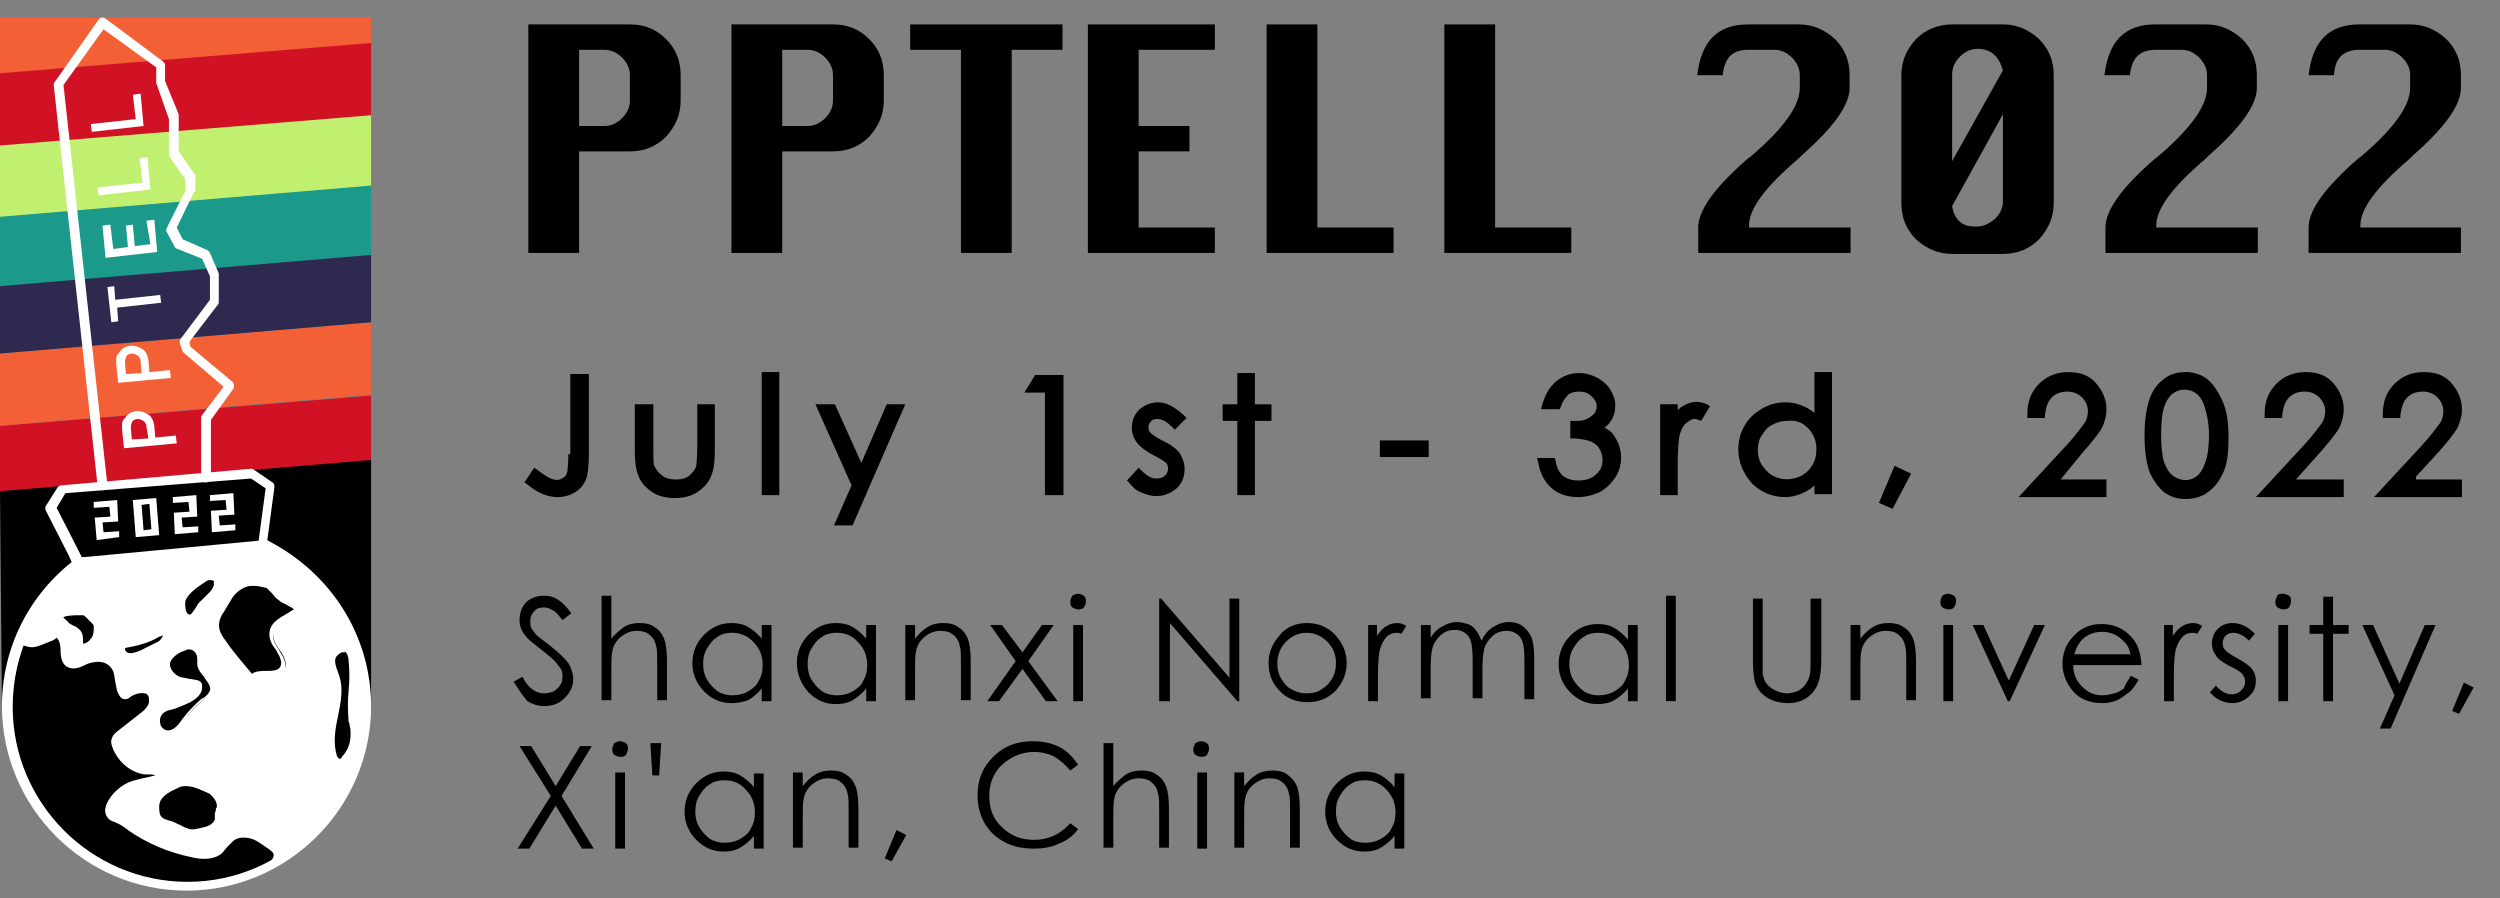 <?xml version="1.0" encoding="utf-8"?>
<!-- Generator: Adobe Illustrator 24.2.3, SVG Export Plug-In . SVG Version: 6.00 Build 0)  -->
<svg version="1.1" id="圖層_1" xmlns="http://www.w3.org/2000/svg" xmlns:xlink="http://www.w3.org/1999/xlink" x="0px" y="0px"
	 viewBox="0 0 256 92" style="enable-background:new 0 0 256 92;" xml:space="preserve">
<rect x="0" y="0" width="256" height="92" fill="#808080" stroke="none"/>
<style type="text/css">
	.st0{fill:#F46036;}
	.st1{fill:#D11225;}
	.st2{fill:#2E294E;}
	.st3{fill:#1B998B;}
	.st4{fill:#C1F071;}
	.st5{fill:#FFFFFF;}
</style>
<g>
	<rect y="1.8" class="st0" width="38" height="7.6"/>
	<polygon points="38,72.3 0.2,72.3 0,50.1 38,47 	"/>
	<polygon class="st1" points="38,40.5 0,43.6 0,50.3 38,47.1 	"/>
	<polygon class="st0" points="38,33 0,36.2 0,43.6 38,40.4 	"/>
	<polygon class="st2" points="38,25.6 0,28.8 0,36.2 38,33 	"/>
	<polygon class="st3" points="38,18.7 0,21.9 0,29.3 38,26.1 	"/>
	<polygon class="st4" points="38,11.6 0,14.8 0,22.2 38,19 	"/>
	<polygon class="st1" points="38,4.4 0,7.5 0,14.9 38,11.8 	"/>
	<g>
		<path d="M27.2,55.9L8.1,57.7C3.7,61,0.7,66.3,0.7,72.3c0,10.1,8.2,18.4,18.4,18.4s18.4-8.2,18.4-18.4
			C37.5,65.1,33.3,58.9,27.2,55.9z"/>
		<path class="st5" d="M19.1,91.2c-10.4,0-18.9-8.5-18.9-18.9c0-6,2.8-11.5,7.6-15.1c0.1-0.1,0.2-0.1,0.3-0.1l19.1-1.8
			c0.1,0,0.2,0,0.3,0.1C33.9,58.7,38,65.1,38,72.3C38,82.7,29.5,91.2,19.1,91.2z M8.3,58.2c-4.5,3.4-7,8.6-7,14.2
			c0,9.8,8,17.9,17.9,17.9S37,82.2,37,72.3c0-6.8-3.8-12.8-9.8-15.9L8.3,58.2z"/>
	</g>
	<path class="st5" d="M8,58.2c-0.2,0-0.4-0.1-0.5-0.3l-0.5-1.1l-2.3-4.5c-0.1-0.2-0.1-0.3,0-0.5l1.2-1.9c0.1-0.1,0.2-0.2,0.4-0.2
		L25.7,48c0.1,0,0.2,0,0.3,0.1l1.9,1.3c0.2,0.1,0.2,0.3,0.2,0.5l-0.9,6.7c0,0.2-0.2,0.4-0.5,0.4L8,58.2C8.1,58.2,8,58.2,8,58.2z
		 M5.8,52L8,56.3c0,0,0,0,0,0l0.4,0.8l18-1.1l0.8-6l-1.5-1L6.7,50.5L5.8,52z"/>
	<path class="st5" d="M10.5,50.2c-0.3,0-0.5-0.2-0.5-0.4L5.5,8.7c0-0.1,0-0.2,0.1-0.3L10.1,2c0.1-0.1,0.2-0.2,0.3-0.2
		c0.1,0,0.3,0,0.4,0.1l5.9,4.4c0.1,0.1,0.2,0.2,0.2,0.4v1.6l1.4,3.4c0,0.1,0,0.1,0,0.2v3.6l1.6,2.3C20,17.8,20,17.9,20,18v1.4
		c0,0.1,0,0.2-0.1,0.2l-1.8,3.7l0.6,1.2l2.5,1.1c0.1,0.1,0.2,0.1,0.3,0.3l0.9,2.1c0,0.1,0,0.1,0,0.2v2.7c0,0.1,0,0.2-0.1,0.3
		L19.4,35l0.1,0.5l4.3,3.6c0.2,0.2,0.2,0.5,0.1,0.7L21.6,43l0,5.9c0,0.3-0.2,0.5-0.5,0.5l0,0c-0.3,0-0.5-0.2-0.5-0.5l0-6.1
		c0-0.1,0-0.2,0.1-0.3l2.2-2.9l-4-3.4c-0.1-0.1-0.1-0.1-0.2-0.2l-0.3-0.9c0-0.2,0-0.3,0.1-0.4l3-4v-2.4l-0.8-1.8l-2.5-1
		c-0.1,0-0.2-0.1-0.3-0.2l-0.8-1.5c-0.1-0.1-0.1-0.3,0-0.5l1.9-3.8v-1.1l-1.6-2.3c-0.1-0.1-0.1-0.2-0.1-0.3v-3.6L16,8.5
		c0-0.1,0-0.1,0-0.2V6.9L10.6,3L6.5,8.7L11,49.7C11,49.9,10.8,50.2,10.5,50.2C10.5,50.2,10.5,50.2,10.5,50.2z"/>
	<g>
		<path class="st5" d="M12.7,45.9L12.5,44c0-0.2,0-0.4,0-0.6c0-0.2,0.1-0.4,0.3-0.6c0.1-0.2,0.3-0.3,0.5-0.5
			c0.2-0.1,0.5-0.2,0.7-0.2c0.4,0,0.8,0.1,1.1,0.3c0.4,0.2,0.6,0.6,0.7,1.2l0.1,1.2l2.1-0.2l0.1,0.8L12.7,45.9z M15.2,44.9L15,43.7
			c0-0.3-0.2-0.5-0.3-0.6c-0.2-0.1-0.4-0.2-0.6-0.2c-0.2,0-0.3,0.1-0.4,0.1c-0.1,0.1-0.2,0.2-0.2,0.3c-0.1,0.2-0.1,0.4-0.1,0.6
			l0.1,1.1L15.2,44.9z"/>
		<path class="st5" d="M12.1,39.2l-0.2-1.9c0-0.2,0-0.4,0-0.6c0-0.2,0.1-0.4,0.3-0.6c0.1-0.2,0.3-0.3,0.5-0.5
			c0.2-0.1,0.5-0.2,0.7-0.2c0.4,0,0.8,0.1,1.1,0.3c0.4,0.2,0.6,0.6,0.7,1.2l0.1,1.2l2.1-0.2l0.1,0.8L12.1,39.2z M14.5,38.2L14.4,37
			c0-0.3-0.2-0.5-0.3-0.6c-0.2-0.1-0.4-0.2-0.6-0.2c-0.2,0-0.3,0.1-0.4,0.1c-0.1,0.1-0.2,0.2-0.2,0.3c-0.1,0.2-0.1,0.4-0.1,0.6
			l0.1,1.1L14.5,38.2z"/>
		<path class="st5" d="M12,31.5l0.1,1.4L11.4,33l-0.4-3.6l0.7-0.1l0.1,1.4l4.6-0.5l0.1,0.8L12,31.5z"/>
		<path class="st5" d="M10.8,26.4l-0.3-3.3l0.8-0.1l0.3,2.5l1.5-0.2l-0.2-2.2l0.7-0.1l0.2,2.2l1.6-0.2L15,22.6l0.8-0.1l0.3,3.3
			L10.8,26.4z"/>
		<path class="st5" d="M10.1,20L10,19.2l4.6-0.5l-0.3-2.5l0.8-0.1l0.3,3.3L10.1,20z"/>
		<path class="st5" d="M9.4,13.5l-0.1-0.8l4.6-0.5l-0.3-2.5l0.8-0.1l0.3,3.3L9.4,13.5z"/>
	</g>
	<g>
		<path class="st5" d="M27.2,55.9L8.1,57.7c-2.6,2-4.7,4.7-6,7.8c0,0,0,0,0,0c1.2,0.6,1.6,0.3,2.8-0.2c0.3-0.1,0.7-0.2,0.8-0.5
			c0.6,0.2,0.7,0.9,0.7,1.5c0,0.6,0.1,1.3,0.6,1.6c0.6,0.3,1.2-0.1,1.8-0.3c0.9-0.4,2.1-0.4,2.7,0.3c0.6,0.8,0.4,1.9,0.8,2.8
			c0.1,0.2,0.2,0.4,0.4,0.4c0.1,0,0.3-0.1,0.4-0.1c0.7-0.4,1.8-0.7,2.3,0c0.2,0.4,0.1,0.9-0.1,1.2c-0.2,0.4-0.6,0.6-0.9,0.9
			c-0.8,0.6-1.5,1.2-2.3,1.8c-0.2,0.1-0.4,0.3-0.4,0.5c-0.1,0.3-0.1,0.5,0,0.8c0.4,1.4,1.7,2.4,3.1,2.6c0.5,0.1,1.2,0.1,1.5,0.5
			c-1,0.5-2.1,0.5-3.2,0.9c-0.9,0.4-1.7,1.1-2.1,2c-0.2,0.4-0.3,0.9,0,1.3c0.2,0.3,0.6,0.3,0.9,0.5c0.4,0.2,0.8,0.5,1.2,0.7
			c2,1.4,4.2,2.3,6.5,2.8c1,0.2,2,0.3,2.8-0.3c0.5-0.4,0.7-0.9,1.2-1.3c0.6-0.4,1.4-0.5,2.1-0.2s1.3,0.7,1.9,1.1
			c0.2,0.1,0.4,0.3,0.5,0.5c0.2,0.4,0,0.8-0.3,1.1c-0.3,0.3,9.6-5.9,9.6-16C37.5,65.1,33.3,58.9,27.2,55.9z M9.8,64.4
			c-0.1,0.4-0.2,0.7-0.4,1.1c-0.2,0.3-0.5,0.6-0.9,0.6c-0.1,0-0.1,0-0.2,0c-0.1,0-0.2-0.2-0.2-0.3c0-0.1,0.1-0.3,0.1-0.4
			c0-0.4-0.3-0.7-0.6-0.9c-0.3-0.2-0.7-0.3-1-0.6c-1.4-1.2,0.9-1.1,1.5-1.1c0.2,0,0.3,0,0.4,0.1c0.2,0.1,0.3,0.2,0.4,0.3
			c0.2,0.2,0.3,0.4,0.5,0.5c0.1,0.1,0.2,0.2,0.3,0.4C9.8,64.1,9.8,64.2,9.8,64.4z M18.8,61.4c0.3-0.9,1.3-1.5,2.1-2
			c0.2-0.1,0.4-0.2,0.6-0.3c0.2,0,0.5,0,0.6,0.2s0.1,0.4,0.1,0.7c-0.2,0.9-1.1,1.4-1.7,2c-0.4,0.4-0.7,1.5-1.3,1.1
			C18.8,62.9,18.7,61.9,18.8,61.4z M14.7,66.7C14.1,67,13.5,67.2,13,67c-0.3-0.1-0.5-0.5-0.3-0.7c0.1-0.1,0.3-0.1,0.4-0.2
			c1.1-0.2,2.1-0.5,3.1-1.1c0.1-0.1,0.3-0.2,0.4-0.2c0.9,0,0.1,0.8-0.1,0.9C15.9,66.1,15.3,66.4,14.7,66.7z M16.1,73.9
			c-0.1-0.5,0.2-1,0.7-1.3c0.4-0.2,0.8-0.3,1.2-0.4c0.5-0.1,0.9-0.3,1.3-0.5c0.5-0.3,1-0.7,1.1-1.3c0-0.1,0-0.2-0.1-0.3
			c-0.2-0.4-1.7-0.2-2.2-0.5c-0.6-0.3-1.1-0.8-1.1-1.5c0-1.2,2.5-2.5,3.2-1.3c0.2,0.3,0.1,0.8,0.2,1.1c0.1,0.5,0.5,0.9,0.8,1.3
			c0.3,0.4,0.6,0.9,0.5,1.4c-0.1,0.4-0.5,0.7-0.8,1c-0.7,0.6-1.4,1.3-2,2c-0.5,0.6-1,1.4-1.8,1.3C16.6,74.9,16.2,74.4,16.1,73.9z
			 M22.1,83.4c0,0.2,0,0.4,0,0.6c-0.1,0.5-0.7,0.8-1.2,0.9c-0.5,0.2-1.1,0.3-1.6,0.2c-0.6-0.1-1.1-0.6-1.7-0.8
			c-1.1-0.4-1.5-0.5-1.5-1.8c0-1.2,1-1.8,2-2.2c1.2-0.5,2.5,0,3.4,0.8c0.5,0.4,0.9,1,0.8,1.6C22.2,83.1,22.1,83.2,22.1,83.4z
			 M29.4,63.4c-0.6,0.4-1.3,0.8-1.4,1.5c-0.1,0.7,0.4,1.3,0.8,1.9s0.7,1.4,0.2,1.9c-0.7,0.8-2.4-0.1-3.1,0.7c-1.1-1.1-2.1-2.3-3-3.6
			c-0.7-0.9-1-1.8-0.4-2.8c0.3-0.6,0.7-1.3,1.1-1.9c0.8-1.3,2.6-1.8,3.9-0.9c0.5,0.4,0.8,0.9,1.3,1.2c0.6,0.4,1.3,0.6,1.7,1.2
			C30.2,62.9,29.8,63.1,29.4,63.4z M34.9,78c-0.3,0-0.4-0.3-0.5-0.5c-0.9-2.6,1.1-5.6,0.2-8.2c-0.2-0.6-0.7-1.4-0.4-2.1
			c0.2-0.4,0.9-0.8,1.3-0.5c0.4,0.2,0.5,0.8,0.6,1.2c0.2,2.1-0.2,4.2,0,6.2c0.1,0.4,0.1,0.8,0.1,1.2c0,0.9-0.3,1.8-1,2.5
			C35.2,77.9,35,78,34.9,78z"/>
		<path class="st5" d="M27.8,88.6c-0.1,0-0.2-0.1-0.2-0.1c-0.1-0.1,0-0.2,0.1-0.3c0.2-0.2,0.4-0.5,0.3-0.8c-0.1-0.2-0.3-0.3-0.4-0.4
			c-0.6-0.4-1.2-0.9-1.8-1.1c-0.7-0.2-1.4-0.2-1.9,0.2c-0.2,0.2-0.4,0.4-0.6,0.6c-0.2,0.2-0.4,0.5-0.6,0.7c-0.9,0.7-2.1,0.6-3,0.4
			c-2.4-0.5-4.6-1.4-6.6-2.8l-0.1-0.1c-0.3-0.2-0.7-0.5-1-0.6c-0.1,0-0.1-0.1-0.2-0.1c-0.3-0.1-0.6-0.2-0.8-0.5
			c-0.3-0.4-0.3-0.9,0-1.5c0.5-0.9,1.3-1.7,2.2-2.1c0.5-0.2,1-0.3,1.4-0.4c0.5-0.1,0.9-0.2,1.3-0.3c-0.2-0.1-0.5-0.1-0.8-0.1
			c-0.1,0-0.2,0-0.3,0c-1.5-0.2-2.8-1.4-3.3-2.8c-0.1-0.3-0.2-0.6,0-1c0.1-0.3,0.3-0.4,0.5-0.6l2.3-1.8c0.3-0.2,0.6-0.5,0.8-0.8
			c0.2-0.3,0.2-0.7,0.1-1c-0.1-0.2-0.2-0.3-0.4-0.3c-0.5-0.1-1.1,0.1-1.5,0.4c-0.1,0.1-0.3,0.2-0.5,0.2c-0.3,0-0.5-0.2-0.7-0.6
			c-0.2-0.4-0.2-0.8-0.3-1.2c-0.1-0.6-0.1-1.1-0.5-1.5c-0.6-0.7-1.6-0.6-2.4-0.3l-0.2,0.1c-0.6,0.3-1.2,0.5-1.8,0.2
			c-0.6-0.3-0.7-1.1-0.7-1.8c0-0.4-0.1-0.9-0.4-1.2c-0.2,0.2-0.4,0.3-0.7,0.4l-0.5,0.2c-1,0.4-1.4,0.6-2.6,0
			c-0.1-0.1-0.2-0.2-0.1-0.3c1.3-3.1,3.4-5.8,6.1-7.9c0,0,0.1,0,0.1-0.1l19.1-1.8c0,0,0.1,0,0.1,0c6.4,3.2,10.3,9.6,10.3,16.7
			c0,9.4-8.5,15.4-9.7,16.2c0,0,0,0,0,0l0,0C27.9,88.6,27.9,88.6,27.8,88.6C27.9,88.6,27.9,88.6,27.8,88.6z M24.9,85.2
			c0.3,0,0.6,0.1,1,0.2c0.7,0.2,1.4,0.7,2,1.1c0.2,0.1,0.4,0.3,0.6,0.6c0.1,0.2,0.1,0.3,0.1,0.5c2.2-1.6,8.7-7.1,8.7-15.3
			c0-6.9-3.8-13.1-10-16.2l-19,1.7c-2.5,1.9-4.5,4.5-5.8,7.4c0.9,0.4,1.2,0.2,2-0.1L5,65c0.2-0.1,0.5-0.2,0.5-0.3
			c0-0.1,0.2-0.2,0.3-0.2c0.6,0.2,0.9,0.8,0.9,1.7c0,0.5,0.1,1.1,0.5,1.4c0.4,0.2,0.9,0,1.3-0.2l0.2-0.1c0.9-0.4,2.3-0.5,3,0.4
			c0.4,0.5,0.5,1.2,0.6,1.8c0.1,0.4,0.1,0.8,0.2,1.1c0.1,0.2,0.1,0.3,0.2,0.3c0,0,0.1-0.1,0.2-0.1c0.5-0.3,1.2-0.6,1.9-0.4
			c0.3,0.1,0.6,0.3,0.7,0.5c0.3,0.5,0.2,1.1-0.1,1.5c-0.2,0.4-0.6,0.7-0.9,1l-2.3,1.8c-0.2,0.1-0.3,0.2-0.4,0.4
			c-0.1,0.2-0.1,0.4,0,0.6c0.4,1.3,1.5,2.3,2.9,2.5c0.1,0,0.2,0,0.3,0c0.5,0.1,1,0.1,1.4,0.5c0.1,0.1,0.1,0.1,0.1,0.2
			c0,0.1-0.1,0.1-0.1,0.2c-0.6,0.3-1.2,0.4-1.8,0.6c-0.5,0.1-0.9,0.2-1.4,0.4c-0.9,0.3-1.6,1-2,1.8c-0.1,0.2-0.3,0.7-0.1,1
			c0.1,0.2,0.4,0.2,0.6,0.3c0.1,0,0.2,0.1,0.2,0.1c0.4,0.2,0.8,0.4,1.1,0.7l0.1,0.1c1.9,1.3,4.1,2.3,6.4,2.7
			c0.8,0.2,1.9,0.3,2.6-0.3c0.2-0.2,0.4-0.4,0.5-0.6c0.2-0.2,0.4-0.5,0.7-0.7C23.9,85.4,24.4,85.2,24.9,85.2z M19.6,85.5
			c-0.1,0-0.3,0-0.4,0c-0.4-0.1-0.7-0.3-1-0.5c-0.2-0.1-0.5-0.3-0.7-0.4c-1.1-0.4-1.6-0.5-1.7-2c0-1.4,1.2-2,2.2-2.4
			c1.4-0.5,2.8,0.1,3.6,0.9c0.7,0.6,1,1.2,0.9,1.8c0,0.1,0,0.2-0.1,0.3c0,0.1-0.1,0.2-0.1,0.3l0,0c0,0.1,0,0.2,0,0.2
			c0,0.1,0,0.2,0,0.4c-0.1,0.7-0.8,1-1.4,1.1C20.6,85.3,20.1,85.5,19.6,85.5z M19.1,80.5c-0.3,0-0.6,0-0.9,0.2
			c-0.9,0.4-1.9,0.9-1.9,1.9c0,1.1,0.2,1.2,1.3,1.5c0.3,0.1,0.6,0.3,0.9,0.4c0.3,0.2,0.6,0.3,0.9,0.4c0.5,0.1,1-0.1,1.5-0.2
			c0.5-0.1,1-0.4,1.1-0.8c0-0.1,0-0.2,0-0.3c0-0.1,0-0.2,0-0.3c0-0.1,0.1-0.2,0.1-0.4c0-0.1,0-0.2,0.1-0.2c0.1-0.6-0.4-1.1-0.7-1.4
			C20.8,81,19.9,80.5,19.1,80.5z M22.1,83.4L22.1,83.4L22.1,83.4z M34.9,78.3c-0.3,0-0.6-0.2-0.7-0.7c-0.5-1.4-0.2-2.8,0.1-4.2
			c0.3-1.4,0.5-2.7,0.1-4c0-0.1-0.1-0.2-0.1-0.3c-0.2-0.6-0.5-1.3-0.2-1.9c0.2-0.3,0.5-0.6,0.9-0.7c0.3-0.1,0.6-0.1,0.8,0.1
			c0.5,0.3,0.6,0.9,0.7,1.4c0.1,1,0.1,2.1,0,3.1c-0.1,1-0.1,2.1,0,3.1c0,0.1,0,0.2,0,0.3c0,0.3,0.1,0.6,0.1,0.9c0,1-0.4,1.9-1,2.6
			C35.3,78.1,35.1,78.3,34.9,78.3L34.9,78.3C34.9,78.3,34.9,78.3,34.9,78.3z M34.9,78L34.9,78L34.9,78z M35.2,66.8
			c-0.1,0-0.1,0-0.2,0c-0.2,0.1-0.5,0.3-0.6,0.5c-0.2,0.4,0,1,0.2,1.5c0,0.1,0.1,0.2,0.1,0.3c0.5,1.4,0.2,2.8-0.1,4.3
			c-0.3,1.4-0.5,2.7-0.1,4c0.1,0.2,0.2,0.3,0.3,0.3l0,0l0,0c0.1,0,0.2-0.1,0.2-0.2c0.6-0.6,0.9-1.4,0.9-2.3c0-0.3,0-0.6-0.1-0.9
			c0-0.1,0-0.2-0.1-0.4c-0.1-1.1-0.1-2.2,0-3.2c0.1-1,0.1-2,0-3c0-0.3-0.1-0.8-0.4-1C35.3,66.9,35.3,66.8,35.2,66.8z M17.2,75.1
			c0,0-0.1,0-0.1,0c-0.6,0-1.2-0.6-1.2-1.2c-0.1-0.6,0.2-1.2,0.8-1.5c0.3-0.2,0.7-0.3,1-0.4l0.2-0.1c0.5-0.1,0.9-0.3,1.3-0.5
			s0.9-0.6,0.9-1.1c0-0.1,0-0.1,0-0.2c-0.1-0.1-0.6-0.2-1-0.2c-0.4,0-0.9-0.1-1.1-0.2c-0.8-0.4-1.3-1.1-1.3-1.8c0-0.9,1-1.7,2-1.9
			c0.8-0.2,1.4,0,1.7,0.5c0.1,0.3,0.1,0.6,0.2,0.8c0,0.1,0,0.3,0,0.4c0.1,0.4,0.3,0.7,0.6,1l0.1,0.2c0.5,0.6,0.7,1.1,0.6,1.6
			c-0.1,0.5-0.5,0.8-0.9,1.1l-0.1,0c-0.7,0.6-1.4,1.2-1.9,2C18.6,74.4,18.1,75.1,17.2,75.1z M19.4,66.5c-0.2,0-0.3,0-0.4,0.1
			c-0.8,0.2-1.6,0.9-1.6,1.4c0,0.7,0.7,1.2,1,1.3c0.2,0.1,0.6,0.1,0.9,0.2c0.6,0.1,1.1,0.1,1.3,0.4c0.1,0.1,0.1,0.3,0.1,0.5
			c0,0.6-0.5,1.1-1.2,1.5c-0.4,0.2-0.9,0.4-1.4,0.6l-0.3,0.1c-0.3,0.1-0.6,0.1-0.9,0.3c-0.4,0.2-0.6,0.7-0.5,1.1l0,0
			c0,0.4,0.4,0.8,0.8,0.8c0.6,0,1.1-0.6,1.5-1.2c0.6-0.8,1.3-1.5,2-2.1l0.1,0c0.3-0.2,0.6-0.5,0.7-0.8c0.1-0.3-0.1-0.7-0.5-1.2
			l-0.1-0.2c-0.3-0.3-0.6-0.7-0.7-1.2c0-0.2,0-0.3,0-0.5c0-0.2,0-0.4-0.1-0.6C19.9,66.6,19.6,66.5,19.4,66.5z M25.9,69.7
			c-0.1,0-0.1,0-0.2-0.1c-1.1-1.1-2.1-2.3-3-3.6c-0.6-0.9-1.1-1.9-0.4-3.1l0.2-0.3c0.3-0.5,0.6-1.1,0.9-1.5c0.5-0.7,1.3-1.3,2.1-1.4
			c0.8-0.1,1.5,0,2.1,0.5c0.3,0.2,0.5,0.4,0.7,0.6c0.2,0.2,0.4,0.4,0.6,0.6c0.2,0.1,0.4,0.2,0.6,0.4c0.4,0.2,0.9,0.4,1.2,0.9
			c0,0.1,0.1,0.1,0,0.2c0,0.1-0.1,0.1-0.1,0.2l-1.3,0.7c-0.6,0.3-1.2,0.7-1.3,1.3c-0.1,0.5,0.3,1,0.6,1.5l0.1,0.2
			c0.5,0.7,0.8,1.6,0.2,2.2c-0.4,0.5-1.1,0.5-1.7,0.4c-0.6,0-1.1,0-1.3,0.3C26.1,69.6,26,69.7,25.9,69.7
			C25.9,69.7,25.9,69.7,25.9,69.7z M26.1,60c-0.2,0-0.3,0-0.5,0c-0.7,0.1-1.4,0.6-1.8,1.2c-0.3,0.5-0.6,1-0.9,1.5l-0.2,0.3
			c-0.5,1-0.3,1.7,0.4,2.6c0.8,1.2,1.8,2.3,2.7,3.4c0.4-0.3,1-0.3,1.5-0.3c0.5,0,1,0,1.3-0.3c0.4-0.4,0.1-1.1-0.2-1.6l-0.1-0.2
			c-0.4-0.5-0.8-1.1-0.7-1.9c0.1-0.8,0.8-1.3,1.5-1.7l0,0l1-0.6c-0.2-0.2-0.5-0.3-0.8-0.5c-0.2-0.1-0.5-0.2-0.7-0.4
			c-0.3-0.2-0.5-0.4-0.7-0.7c-0.2-0.2-0.4-0.4-0.6-0.6C27.1,60.2,26.6,60,26.1,60z M13.5,67.3c-0.2,0-0.4,0-0.6-0.1
			c-0.3-0.1-0.5-0.4-0.5-0.6c0-0.2,0-0.4,0.1-0.5c0.2-0.2,0.4-0.2,0.5-0.2c1.1-0.2,2.1-0.5,3-1.1c0.2-0.1,0.3-0.2,0.6-0.2
			c0.4,0,0.6,0.2,0.6,0.4c0.1,0.5-0.6,1-0.6,1c-0.6,0.4-1.2,0.7-1.8,1l-0.2-0.2l0.1,0.2C14.4,67.1,13.9,67.3,13.5,67.3z M16.6,65.1
			c-0.1,0-0.2,0.1-0.3,0.1c-1,0.6-2.1,0.9-3.2,1.1c-0.1,0-0.2,0-0.3,0.1c0,0,0,0,0,0.1c0,0.1,0.1,0.2,0.2,0.3c0.4,0.2,0.9,0,1.4-0.2
			l0,0l0,0c0.6-0.3,1.2-0.6,1.8-0.9c0.2-0.1,0.4-0.4,0.4-0.5C16.8,65.1,16.7,65.1,16.6,65.1C16.6,65.1,16.6,65.1,16.6,65.1z
			 M8.4,66.3c-0.1,0-0.1,0-0.2,0c-0.2-0.1-0.3-0.4-0.3-0.6c0-0.1,0-0.2,0-0.2c0-0.1,0-0.1,0-0.1c0-0.3-0.2-0.5-0.5-0.7
			c-0.1-0.1-0.2-0.1-0.4-0.2c-0.2-0.1-0.4-0.2-0.6-0.4c-0.2-0.1-0.7-0.6-0.5-1c0.2-0.5,1.2-0.6,2.1-0.6h0.1c0.2,0,0.3,0,0.5,0.1
			c0.2,0.1,0.3,0.2,0.5,0.4l0.5,0.5c0.1,0.1,0.3,0.3,0.3,0.5c0.1,0.2,0,0.4,0,0.5l0,0c-0.1,0.5-0.2,0.9-0.4,1.2
			C9.3,66,8.9,66.3,8.4,66.3C8.5,66.3,8.4,66.3,8.4,66.3z M8.2,63C8.2,63,8.2,63,8.2,63H8.1c-1.4,0-1.6,0.2-1.6,0.2
			c0,0,0,0.1,0.4,0.4C7,63.8,7.2,63.9,7.4,64c0.1,0.1,0.3,0.1,0.4,0.2c0.5,0.3,0.7,0.7,0.7,1.2c0,0.1,0,0.1,0,0.2c0,0.1,0,0.1,0,0.2
			c0,0,0,0.1,0,0.1c0.3,0,0.6-0.2,0.8-0.5c0.2-0.2,0.3-0.5,0.3-1l0,0c0-0.1,0-0.2,0-0.3c0-0.1-0.1-0.2-0.2-0.3l-0.5-0.5
			C8.7,63.1,8.6,63,8.5,63C8.4,63,8.3,63,8.2,63z M9.8,64.4L9.8,64.4L9.8,64.4z M19.5,63.5c-0.1,0-0.3,0-0.4-0.1
			c-0.6-0.3-0.7-1.5-0.5-2l0,0c0.3-1,1.5-1.7,2.2-2.1c0.2-0.1,0.5-0.3,0.7-0.3c0.3-0.1,0.7,0.1,0.9,0.3c0.2,0.2,0.2,0.5,0.1,0.9
			c-0.2,0.7-0.7,1.1-1.2,1.6c-0.2,0.2-0.4,0.4-0.6,0.6c-0.1,0.1-0.2,0.2-0.3,0.4C20.3,63,20,63.5,19.5,63.5z M19,61.5
			c-0.1,0.4,0,1.3,0.3,1.4c0.2,0.1,0.3,0,0.7-0.6c0.1-0.2,0.2-0.3,0.3-0.5c0.2-0.2,0.4-0.4,0.6-0.6c0.4-0.4,0.9-0.8,1-1.3
			c0-0.2,0-0.3,0-0.4c-0.1-0.1-0.3-0.1-0.4-0.1c-0.2,0-0.4,0.1-0.5,0.2C20.4,60,19.3,60.7,19,61.5L19,61.5z"/>
	</g>
	<g>
		<path class="st5" d="M9.9,55.3L9.7,53l1.6-0.1l-0.1-1l-1.6,0.1l0-0.6l2.4-0.2l0.1,2.2l-1.6,0.1l0.1,1l1.6-0.1l0,0.6L9.9,55.3z"/>
		<path class="st5" d="M13.9,55l-0.3-3.8l2.4-0.2l0.3,3.8L13.9,55z M15.5,54.2l-0.2-2.6l-0.8,0.1l0.2,2.6L15.5,54.2z"/>
		<path class="st5" d="M17.9,54.7l-0.1-2.2l1.6-0.1l-0.1-1l-1.6,0.1l0-0.6l2.4-0.2l0.1,2.2l-1.6,0.1l0.1,1l1.6-0.1l0,0.6L17.9,54.7z
			"/>
		<path class="st5" d="M21.7,54.5l-0.1-2.2l1.6-0.1l-0.1-1l-1.6,0.1l0-0.6l2.4-0.2l0.1,2.2l-1.6,0.1l0.1,1l1.6-0.1l0,0.6L21.7,54.5z
			"/>
	</g>
</g>
<g>
	<path d="M58.2,46.5c0,1.1-0.1,1.6-0.1,1.8c-0.1,0.3-0.2,0.5-0.4,0.6c-0.4,0.3-0.8,0.3-1.3,0.1c-0.4-0.2-0.9-0.5-1.4-0.9l-0.3-0.2
		l-1,1.5l0.3,0.2c0.6,0.5,1.1,0.8,1.6,1c0.5,0.2,1,0.3,1.5,0.3c0.7,0,1.3-0.2,1.8-0.5c0.5-0.3,0.9-0.8,1.1-1.3
		c0.2-0.5,0.3-1.4,0.3-2.6v-8.2h-1.9V46.5z"/>
	<path d="M71.4,45.7c0,1.3-0.1,1.8-0.1,2c-0.1,0.4-0.4,0.7-0.7,1c-0.4,0.3-0.8,0.4-1.4,0.4c-0.5,0-1-0.1-1.4-0.4
		c-0.4-0.3-0.6-0.6-0.8-1c-0.1-0.2-0.1-0.7-0.1-1.9v-4.4H65v4.5c0,1.3,0.1,2.2,0.4,2.9c0.3,0.7,0.8,1.2,1.4,1.6
		c0.6,0.4,1.4,0.6,2.3,0.6c0.9,0,1.7-0.2,2.3-0.6c0.6-0.4,1.1-0.9,1.4-1.6c0.3-0.7,0.4-1.6,0.4-2.8v-4.6h-1.8V45.7z"/>
	<rect x="78" y="38.1" width="1.8" height="12.6"/>
	<polygon points="88.2,47.4 85.5,41.4 83.5,41.4 87.2,49.7 85.4,53.8 87.3,53.8 92.7,41.4 90.8,41.4 	"/>
	<polygon points="104.9,40.2 107,40.2 107,50.7 108.9,50.7 108.9,38.4 106,38.4 	"/>
	<path d="M118.5,42.9c0.5,0,1,0.3,1.5,0.8l0.3,0.3l1.2-1.2l-0.3-0.3c-0.9-0.8-1.7-1.3-2.6-1.3c-0.8,0-1.4,0.3-1.9,0.7
		c-0.5,0.5-0.8,1.1-0.8,1.9c0,0.6,0.2,1.1,0.5,1.5c0.3,0.4,0.9,0.9,1.7,1.3c0.8,0.4,1.2,0.7,1.3,0.8c0.2,0.2,0.2,0.4,0.2,0.6
		c0,0.3-0.1,0.5-0.3,0.7c-0.2,0.2-0.5,0.3-0.9,0.3c-0.5,0-1-0.3-1.5-0.8l-0.3-0.3l-1.2,1.3l0.2,0.2c0.3,0.4,0.7,0.8,1.2,1
		c0.5,0.2,1,0.4,1.6,0.4c0.8,0,1.5-0.3,2.1-0.8c0.6-0.6,0.8-1.2,0.8-2c0-0.6-0.2-1.1-0.5-1.6c-0.3-0.4-0.9-0.9-1.8-1.3
		c-0.8-0.4-1.1-0.7-1.2-0.8c-0.2-0.2-0.2-0.4-0.2-0.6c0-0.2,0.1-0.4,0.3-0.6C118,43,118.2,42.9,118.5,42.9z"/>
	<polygon points="128.5,38.2 126.7,38.2 126.7,41.4 125.2,41.4 125.2,43.1 126.7,43.1 126.7,50.7 128.5,50.7 128.5,43.1 130.2,43.1 
		130.2,41.4 128.5,41.4 	"/>
	<rect x="141.3" y="45.1" width="5" height="1.7"/>
	<path d="M164.3,43.8c0.8-0.6,1.1-1.4,1.1-2.3c0-0.6-0.2-1.1-0.5-1.6c-0.3-0.5-0.8-0.9-1.3-1.2c-0.6-0.3-1.2-0.5-1.9-0.5
		c-0.9,0-1.7,0.3-2.4,0.9c-0.7,0.6-1.1,1.4-1.4,2.4l-0.1,0.4h1.9l0.1-0.2c0.2-0.6,0.5-1,0.8-1.3c0.3-0.2,0.6-0.3,1.1-0.3
		c0.5,0,0.9,0.1,1.3,0.5c0.3,0.3,0.5,0.6,0.5,1c0,0.3-0.1,0.5-0.2,0.7c-0.2,0.2-0.4,0.4-0.8,0.6c-0.4,0.2-0.8,0.2-1.3,0.2h-0.4v1.8
		l0.3,0c0.8,0,1.5,0.2,1.8,0.3c0.4,0.2,0.7,0.4,0.9,0.8c0.2,0.3,0.3,0.7,0.3,1.1c0,0.6-0.2,1.1-0.7,1.5c-0.4,0.4-1,0.6-1.8,0.6
		c-0.7,0-1.2-0.2-1.6-0.5c-0.3-0.3-0.6-0.8-0.7-1.5l-0.1-0.3h-1.8l0.1,0.4c0.2,1.2,0.7,2.1,1.4,2.7c0.7,0.6,1.6,0.9,2.7,0.9
		c0.8,0,1.5-0.2,2.2-0.5c0.7-0.4,1.2-0.9,1.6-1.5c0.4-0.6,0.6-1.3,0.6-2.1c0-0.8-0.3-1.6-0.8-2.3C165,44.2,164.7,44,164.3,43.8z"/>
	<path d="M172.3,41.6c-0.2,0.1-0.3,0.2-0.5,0.4v-0.6H170v9.3h1.8v-3.3c0-1.4,0.1-2.4,0.2-2.9c0.2-0.6,0.4-1,0.7-1.2
		c0.3-0.2,0.5-0.4,0.8-0.4c0.1,0,0.2,0,0.4,0.1l0.3,0.1l0.9-1.5l-0.3-0.2C173.9,41,173.1,41.1,172.3,41.6z"/>
	<path d="M185.9,42.4c-0.3-0.3-0.6-0.5-1-0.7c-0.6-0.3-1.3-0.5-2.1-0.5c-1.3,0-2.4,0.5-3.4,1.4c-0.9,0.9-1.4,2.1-1.4,3.4
		c0,1.3,0.5,2.5,1.4,3.5c0.9,0.9,2.1,1.4,3.4,1.4c0.7,0,1.4-0.2,2-0.5c0.4-0.2,0.7-0.4,1-0.7v0.9h1.8V38.1h-1.8V42.4z M185.1,43.8
		c0.6,0.6,0.9,1.3,0.9,2.2c0,0.6-0.1,1.1-0.4,1.6c-0.3,0.5-0.6,0.8-1.1,1.1c-1,0.5-2.1,0.5-3,0c-0.5-0.3-0.8-0.7-1.1-1.1
		c-0.3-0.5-0.4-1-0.4-1.5c0-0.5,0.1-1.1,0.4-1.5c0.3-0.5,0.6-0.9,1.1-1.1c0.5-0.3,1-0.4,1.5-0.4C183.8,43,184.5,43.2,185.1,43.8z"/>
	<polygon points="192.4,51.5 193.8,52.1 195.7,48.5 194,47.7 	"/>
	<path d="M213.3,46.3c0.9-1,1.5-1.8,1.9-2.4c0.3-0.6,0.5-1.3,0.5-2c0-1-0.4-1.9-1.1-2.7c-0.7-0.8-1.7-1.1-2.8-1.1
		c-1.2,0-2.2,0.4-3,1.2c-0.8,0.8-1.2,1.8-1.2,3.1l0,0.4h1.8l0-0.3c0.1-0.8,0.3-1.4,0.7-1.8c0.4-0.4,0.9-0.6,1.6-0.6
		c0.6,0,1.1,0.2,1.5,0.6c0.4,0.4,0.6,0.9,0.6,1.4c0,0.4-0.1,0.9-0.4,1.3c-0.3,0.4-0.8,1.1-1.7,2.1l-5,5.4h9v-1.8H211L213.3,46.3z"/>
	<path d="M226,38.8c-0.7-0.5-1.4-0.7-2.2-0.7c-0.8,0-1.6,0.2-2.2,0.7c-0.7,0.5-1.2,1.2-1.5,2.1c-0.3,0.9-0.5,2.1-0.5,3.7
		c0,1.6,0.2,2.8,0.5,3.7c0.4,0.9,0.9,1.6,1.5,2.1c0.7,0.5,1.4,0.7,2.2,0.7c0.8,0,1.6-0.2,2.3-0.7c0.7-0.5,1.2-1.2,1.6-2.1
		c0.4-0.9,0.5-2.1,0.5-3.6c0-1.5-0.2-2.7-0.6-3.6C227.1,40,226.6,39.3,226,38.8z M222.5,48.7c-0.4-0.3-0.7-0.8-0.9-1.4
		c-0.2-0.6-0.3-1.6-0.3-2.8c0-1.3,0.1-2.2,0.3-2.8c0.2-0.6,0.5-1.1,0.9-1.4c0.4-0.3,0.8-0.4,1.2-0.4c0.4,0,0.8,0.1,1.2,0.4
		c0.4,0.3,0.7,0.8,0.9,1.5c0.2,0.7,0.4,1.6,0.4,2.7c0,1.1-0.1,2.1-0.4,2.9c-0.2,0.6-0.5,1.1-0.9,1.4
		C224.2,49.3,223.3,49.3,222.5,48.7z"/>
	<path d="M237.6,46.3c0.9-1,1.5-1.8,1.9-2.4c0.3-0.6,0.5-1.3,0.5-2c0-1-0.4-1.9-1.1-2.7c-0.7-0.8-1.7-1.1-2.8-1.1
		c-1.2,0-2.2,0.4-3,1.2c-0.8,0.8-1.2,1.8-1.2,3.1l0,0.4h1.8l0-0.3c0.1-0.8,0.3-1.4,0.7-1.8c0.4-0.4,0.9-0.6,1.6-0.6
		c0.6,0,1.1,0.2,1.5,0.6c0.4,0.4,0.6,0.9,0.6,1.4c0,0.4-0.1,0.9-0.4,1.3c-0.3,0.4-0.8,1.1-1.7,2.1l-5,5.4h9v-1.8h-4.9L237.6,46.3z"
		/>
	<path d="M247.4,48.8l2.3-2.5c0.9-1,1.5-1.8,1.9-2.4c0.3-0.6,0.5-1.3,0.5-2c0-1-0.4-1.9-1.1-2.7c-0.7-0.8-1.7-1.1-2.8-1.1
		c-1.2,0-2.2,0.4-3,1.2c-0.8,0.8-1.2,1.8-1.2,3.1l0,0.4h1.8l0-0.3c0.1-0.8,0.3-1.4,0.7-1.8c0.4-0.4,0.9-0.6,1.6-0.6
		c0.6,0,1.1,0.2,1.5,0.6c0.4,0.4,0.6,0.9,0.6,1.4c0,0.4-0.1,0.9-0.4,1.3c-0.3,0.4-0.8,1.1-1.7,2.1l-5,5.4h9v-1.8H247.4z"/>
</g>
<g>
	<path d="M52.6,69.8l0.9-0.5c0.6,1.2,1.4,1.7,2.2,1.7c0.4,0,0.7-0.1,1-0.2c0.3-0.2,0.5-0.4,0.7-0.7c0.2-0.3,0.2-0.6,0.2-0.9
		c0-0.4-0.1-0.7-0.4-1c-0.3-0.5-0.9-1-1.8-1.7c-0.9-0.7-1.4-1.1-1.6-1.4c-0.4-0.5-0.6-1-0.6-1.6c0-0.5,0.1-0.9,0.3-1.3
		c0.2-0.4,0.5-0.7,0.9-0.9c0.4-0.2,0.8-0.3,1.3-0.3c0.5,0,1,0.1,1.4,0.4c0.4,0.2,0.9,0.7,1.4,1.4l-0.9,0.7c-0.4-0.5-0.7-0.9-1-1
		c-0.3-0.2-0.6-0.3-0.9-0.3c-0.4,0-0.8,0.1-1,0.4c-0.3,0.3-0.4,0.6-0.4,1c0,0.2,0,0.5,0.1,0.7c0.1,0.2,0.3,0.4,0.5,0.7
		c0.1,0.1,0.6,0.5,1.4,1.1c0.9,0.7,1.5,1.3,1.9,1.8c0.3,0.5,0.5,1.1,0.5,1.6c0,0.8-0.3,1.4-0.9,2c-0.6,0.6-1.3,0.8-2.1,0.8
		c-0.6,0-1.2-0.2-1.7-0.5C53.5,71.2,53.1,70.6,52.6,69.8z"/>
	<path d="M61.6,61h1v4.4c0.4-0.5,0.9-0.9,1.3-1.2c0.5-0.3,1-0.4,1.6-0.4c0.6,0,1.1,0.1,1.5,0.4c0.5,0.3,0.8,0.7,1,1.2
		c0.2,0.5,0.3,1.3,0.3,2.3v4h-1v-3.7c0-0.9,0-1.5-0.1-1.8c-0.1-0.5-0.3-0.9-0.7-1.2c-0.3-0.3-0.8-0.4-1.3-0.4
		c-0.6,0-1.1,0.2-1.6,0.6c-0.5,0.4-0.8,0.9-0.9,1.5c-0.1,0.4-0.1,1.1-0.1,2.1v2.9h-1V61z"/>
	<path d="M79,64v7.8h-1v-1.3c-0.4,0.5-0.9,0.9-1.4,1.2C76,71.9,75.5,72,74.9,72c-1.1,0-2-0.4-2.8-1.2c-0.8-0.8-1.2-1.8-1.2-2.9
		c0-1.1,0.4-2.1,1.2-2.9c0.8-0.8,1.7-1.2,2.8-1.2c0.6,0,1.2,0.1,1.7,0.4c0.5,0.3,1,0.7,1.4,1.2V64H79z M75,64.8
		c-0.6,0-1.1,0.1-1.5,0.4c-0.5,0.3-0.8,0.7-1.1,1.2c-0.3,0.5-0.4,1-0.4,1.6c0,0.5,0.1,1.1,0.4,1.6c0.3,0.5,0.7,0.9,1.1,1.2
		c0.5,0.3,1,0.4,1.5,0.4c0.5,0,1.1-0.1,1.6-0.4c0.5-0.3,0.9-0.6,1.1-1.1c0.3-0.5,0.4-1,0.4-1.6c0-0.9-0.3-1.7-0.9-2.3
		C76.6,65.1,75.8,64.8,75,64.8z"/>
	<path d="M89.7,64v7.8h-1v-1.3c-0.4,0.5-0.9,0.9-1.4,1.2c-0.5,0.3-1.1,0.4-1.7,0.4c-1.1,0-2-0.4-2.8-1.2C82,70,81.6,69,81.6,67.9
		c0-1.1,0.4-2.1,1.2-2.9c0.8-0.8,1.7-1.2,2.8-1.2c0.6,0,1.2,0.1,1.7,0.4c0.5,0.3,1,0.7,1.4,1.2V64H89.7z M85.7,64.8
		c-0.6,0-1.1,0.1-1.5,0.4c-0.5,0.3-0.8,0.7-1.1,1.2c-0.3,0.5-0.4,1-0.4,1.6c0,0.5,0.1,1.1,0.4,1.6c0.3,0.5,0.7,0.9,1.1,1.2
		c0.5,0.3,1,0.4,1.5,0.4c0.5,0,1.1-0.1,1.6-0.4c0.5-0.3,0.9-0.6,1.1-1.1c0.3-0.5,0.4-1,0.4-1.6c0-0.9-0.3-1.7-0.9-2.3
		C87.3,65.1,86.6,64.8,85.7,64.8z"/>
	<path d="M92.7,64h1v1.4c0.4-0.5,0.8-0.9,1.3-1.2c0.5-0.3,1-0.4,1.6-0.4c0.6,0,1.1,0.1,1.5,0.4c0.5,0.3,0.8,0.7,1,1.2
		c0.2,0.5,0.3,1.3,0.3,2.3v4h-1v-3.7c0-0.9,0-1.5-0.1-1.8c-0.1-0.5-0.3-0.9-0.7-1.2c-0.3-0.3-0.8-0.4-1.3-0.4
		c-0.6,0-1.1,0.2-1.6,0.6c-0.5,0.4-0.8,0.9-0.9,1.5c-0.1,0.4-0.1,1.1-0.1,2.1v2.9h-1V64z"/>
	<path d="M101.4,64h1.2l2.1,2.8l2-2.8h1.2l-2.6,3.7l3,4.1h-1.2l-2.4-3.3l-2.4,3.3h-1.2l2.9-4.1L101.4,64z"/>
	<path d="M110.4,60.8c0.2,0,0.4,0.1,0.6,0.2c0.2,0.2,0.2,0.4,0.2,0.6c0,0.2-0.1,0.4-0.2,0.6c-0.2,0.2-0.4,0.2-0.6,0.2
		c-0.2,0-0.4-0.1-0.6-0.2c-0.2-0.2-0.2-0.4-0.2-0.6c0-0.2,0.1-0.4,0.2-0.6C110,60.9,110.2,60.8,110.4,60.8z M109.9,64h1v7.8h-1V64z"
		/>
	<path d="M118.7,71.8V61.3h0.2l7,8.1v-8.1h1v10.5h-0.2l-6.9-8v8H118.7z"/>
	<path d="M133.8,63.8c1.2,0,2.2,0.4,3,1.3c0.7,0.8,1.1,1.7,1.1,2.8c0,1.1-0.4,2-1.1,2.8c-0.8,0.8-1.7,1.2-2.9,1.2
		c-1.2,0-2.2-0.4-2.9-1.2c-0.8-0.8-1.1-1.8-1.1-2.8c0-1.1,0.4-2,1.1-2.8C131.6,64.3,132.6,63.8,133.8,63.8z M133.8,64.8
		c-0.8,0-1.5,0.3-2.1,0.9c-0.6,0.6-0.9,1.4-0.9,2.2c0,0.6,0.1,1.1,0.4,1.6c0.3,0.5,0.6,0.9,1.1,1.1c0.5,0.3,1,0.4,1.5,0.4
		c0.6,0,1.1-0.1,1.5-0.4c0.5-0.3,0.8-0.6,1.1-1.1c0.3-0.5,0.4-1,0.4-1.6c0-0.9-0.3-1.6-0.9-2.2C135.3,65.1,134.6,64.8,133.8,64.8z"
		/>
	<path d="M140,64h1v1.1c0.3-0.4,0.6-0.8,1-1c0.3-0.2,0.7-0.3,1.1-0.3c0.3,0,0.6,0.1,0.9,0.3l-0.5,0.8c-0.2-0.1-0.4-0.1-0.5-0.1
		c-0.3,0-0.7,0.1-1,0.4c-0.3,0.3-0.5,0.7-0.7,1.3c-0.1,0.4-0.2,1.3-0.2,2.7v2.6h-1V64z"/>
	<path d="M145.5,64h1v1.3c0.3-0.5,0.7-0.9,1.1-1.1c0.5-0.3,1-0.5,1.6-0.5c0.4,0,0.7,0.1,1.1,0.2c0.3,0.1,0.6,0.3,0.8,0.6
		c0.2,0.2,0.4,0.6,0.6,1.1c0.3-0.6,0.7-1.1,1.2-1.4c0.5-0.3,1-0.5,1.6-0.5c0.5,0,1,0.1,1.4,0.4c0.4,0.3,0.7,0.7,0.9,1.1
		c0.2,0.5,0.3,1.2,0.3,2.2v4.2h-1v-4.2c0-0.8-0.1-1.4-0.2-1.7c-0.1-0.3-0.3-0.6-0.6-0.8c-0.3-0.2-0.6-0.3-1-0.3
		c-0.5,0-0.9,0.1-1.3,0.4c-0.4,0.3-0.7,0.7-0.9,1.1c-0.2,0.5-0.3,1.3-0.3,2.4v3h-1v-4c0-0.9-0.1-1.6-0.2-1.9
		c-0.1-0.3-0.3-0.6-0.6-0.8c-0.3-0.2-0.6-0.3-1-0.3c-0.5,0-0.9,0.1-1.3,0.4c-0.4,0.3-0.7,0.7-0.9,1.1c-0.2,0.5-0.3,1.2-0.3,2.2v3.3
		h-1V64z"/>
	<path d="M167.7,64v7.8h-1v-1.3c-0.4,0.5-0.9,0.9-1.4,1.2s-1.1,0.4-1.7,0.4c-1.1,0-2-0.4-2.8-1.2c-0.8-0.8-1.2-1.8-1.2-2.9
		c0-1.1,0.4-2.1,1.2-2.9c0.8-0.8,1.7-1.2,2.8-1.2c0.6,0,1.2,0.1,1.7,0.4c0.5,0.3,1,0.7,1.4,1.2V64H167.7z M163.7,64.8
		c-0.6,0-1.1,0.1-1.5,0.4c-0.5,0.3-0.8,0.7-1.1,1.2c-0.3,0.5-0.4,1-0.4,1.6c0,0.5,0.1,1.1,0.4,1.6c0.3,0.5,0.7,0.9,1.1,1.2
		c0.5,0.3,1,0.4,1.5,0.4c0.5,0,1.1-0.1,1.6-0.4c0.5-0.3,0.9-0.6,1.1-1.1c0.3-0.5,0.4-1,0.4-1.6c0-0.9-0.3-1.7-0.9-2.3
		C165.3,65.1,164.6,64.8,163.7,64.8z"/>
	<path d="M170.6,61h1v10.8h-1V61z"/>
	<path d="M179.4,61.3h1.1v6.3c0,0.8,0,1.2,0,1.4c0.1,0.4,0.2,0.8,0.4,1c0.2,0.3,0.5,0.5,0.9,0.7c0.4,0.2,0.8,0.3,1.2,0.3
		c0.3,0,0.7-0.1,1-0.2c0.3-0.1,0.6-0.4,0.8-0.6c0.2-0.3,0.4-0.6,0.5-1c0.1-0.3,0.1-0.8,0.1-1.6v-6.3h1.1v6.3c0,0.9-0.1,1.7-0.3,2.3
		c-0.2,0.6-0.6,1.1-1.1,1.5c-0.6,0.4-1.2,0.6-2,0.6c-0.8,0-1.6-0.2-2.2-0.6c-0.6-0.4-1-0.9-1.2-1.6c-0.1-0.4-0.2-1.1-0.2-2.2V61.3z"
		/>
	<path d="M189.5,64h1v1.4c0.4-0.5,0.8-0.9,1.3-1.2c0.5-0.3,1-0.4,1.6-0.4c0.6,0,1.1,0.1,1.5,0.4c0.5,0.3,0.8,0.7,1,1.2
		c0.2,0.5,0.3,1.3,0.3,2.3v4h-1v-3.7c0-0.9,0-1.5-0.1-1.8c-0.1-0.5-0.3-0.9-0.7-1.2c-0.3-0.3-0.8-0.4-1.3-0.4
		c-0.6,0-1.1,0.2-1.6,0.6c-0.5,0.4-0.8,0.9-0.9,1.5c-0.1,0.4-0.1,1.1-0.1,2.1v2.9h-1V64z"/>
	<path d="M199.5,60.8c0.2,0,0.4,0.1,0.6,0.2c0.2,0.2,0.2,0.4,0.2,0.6c0,0.2-0.1,0.4-0.2,0.6c-0.2,0.2-0.4,0.2-0.6,0.2
		c-0.2,0-0.4-0.1-0.6-0.2c-0.2-0.2-0.2-0.4-0.2-0.6c0-0.2,0.1-0.4,0.2-0.6C199.1,60.9,199.2,60.8,199.5,60.8z M199,64h1v7.8h-1V64z"
		/>
	<path d="M202,64h1.1l2.6,5.7l2.6-5.7h1.1l-3.6,7.8h-0.2L202,64z"/>
	<path d="M218.2,69.2l0.8,0.4c-0.3,0.5-0.6,1-1,1.3c-0.4,0.3-0.8,0.6-1.2,0.8c-0.5,0.2-1,0.3-1.5,0.3c-1.3,0-2.3-0.4-3-1.2
		c-0.7-0.8-1.1-1.8-1.1-2.8c0-1,0.3-1.9,0.9-2.6c0.8-1,1.8-1.5,3.1-1.5c1.3,0,2.4,0.5,3.2,1.5c0.6,0.7,0.8,1.6,0.9,2.7h-7
		c0,0.9,0.3,1.6,0.9,2.2c0.6,0.6,1.2,0.9,2.1,0.9c0.4,0,0.8-0.1,1.2-0.2c0.4-0.1,0.7-0.3,1-0.5C217.6,70.1,217.9,69.7,218.2,69.2z
		 M218.2,67.1c-0.1-0.5-0.3-1-0.6-1.3s-0.6-0.6-1-0.8c-0.4-0.2-0.9-0.3-1.3-0.3c-0.8,0-1.4,0.2-2,0.7c-0.4,0.4-0.7,0.9-0.9,1.6
		H218.2z"/>
	<path d="M221.5,64h1v1.1c0.3-0.4,0.6-0.8,1-1c0.3-0.2,0.7-0.3,1.1-0.3c0.3,0,0.6,0.1,0.9,0.3l-0.5,0.8c-0.2-0.1-0.4-0.1-0.5-0.1
		c-0.3,0-0.7,0.1-1,0.4c-0.3,0.3-0.5,0.7-0.7,1.3c-0.1,0.4-0.2,1.3-0.2,2.7v2.6h-1V64z"/>
	<path d="M230.9,64.9l-0.6,0.7c-0.5-0.5-1.1-0.8-1.6-0.8c-0.3,0-0.6,0.1-0.8,0.3s-0.3,0.5-0.3,0.8c0,0.3,0.1,0.5,0.3,0.7
		c0.2,0.2,0.6,0.5,1.2,0.8c0.7,0.4,1.3,0.8,1.5,1.1c0.3,0.4,0.4,0.8,0.4,1.2c0,0.6-0.2,1.2-0.7,1.6c-0.4,0.4-1,0.7-1.7,0.7
		c-0.4,0-0.9-0.1-1.3-0.3c-0.4-0.2-0.7-0.5-1-0.8l0.6-0.7c0.5,0.6,1.1,0.9,1.6,0.9c0.4,0,0.7-0.1,1-0.4c0.3-0.3,0.4-0.6,0.4-0.9
		c0-0.3-0.1-0.5-0.3-0.8c-0.2-0.2-0.6-0.5-1.3-0.8c-0.7-0.4-1.2-0.7-1.4-1.1c-0.3-0.4-0.4-0.8-0.4-1.2c0-0.6,0.2-1.1,0.6-1.5
		c0.4-0.4,0.9-0.6,1.5-0.6C229.5,63.8,230.2,64.2,230.9,64.9z"/>
	<path d="M233.8,60.8c0.2,0,0.4,0.1,0.6,0.2s0.2,0.4,0.2,0.6c0,0.2-0.1,0.4-0.2,0.6c-0.2,0.2-0.4,0.2-0.6,0.2
		c-0.2,0-0.4-0.1-0.6-0.2c-0.2-0.2-0.2-0.4-0.2-0.6c0-0.2,0.1-0.4,0.2-0.6S233.5,60.8,233.8,60.8z M233.3,64h1v7.8h-1V64z"/>
	<path d="M237.9,61.1h1V64h1.6v0.9h-1.6v6.9h-1v-6.9h-1.4V64h1.4V61.1z"/>
	<path d="M241.9,64h1.1l2.7,6l2.6-6h1.1l-4.6,10.6h-1.1l1.5-3.4L241.9,64z"/>
	<path d="M252.3,69.9l1,0.5l-1.5,2.7l-0.7-0.3L252.3,69.9z"/>
	<path d="M53.2,76.4h1.2l2.5,4.1l2.5-4.1h1.2l-3.1,5.1l3.3,5.4h-1.2l-2.7-4.4l-2.7,4.4h-1.2l3.4-5.4L53.2,76.4z"/>
	<path d="M63.5,75.9c0.2,0,0.4,0.1,0.6,0.2c0.2,0.2,0.2,0.4,0.2,0.6c0,0.2-0.1,0.4-0.2,0.6c-0.2,0.2-0.4,0.2-0.6,0.2
		c-0.2,0-0.4-0.1-0.6-0.2c-0.2-0.2-0.2-0.4-0.2-0.6c0-0.2,0.1-0.4,0.2-0.6C63.1,76,63.3,75.9,63.5,75.9z M63,79.1h1v7.8h-1V79.1z"/>
	<path d="M67.5,79.4h-0.7l-0.2-3.3h1.1L67.5,79.4z"/>
	<path d="M78.2,79.1v7.8h-1v-1.3c-0.4,0.5-0.9,0.9-1.4,1.2c-0.5,0.3-1.1,0.4-1.7,0.4c-1.1,0-2-0.4-2.8-1.2c-0.8-0.8-1.2-1.8-1.2-2.9
		c0-1.1,0.4-2.1,1.2-2.9c0.8-0.8,1.7-1.2,2.8-1.2c0.6,0,1.2,0.1,1.7,0.4c0.5,0.3,1,0.7,1.4,1.2v-1.4H78.2z M74.2,79.9
		c-0.6,0-1.1,0.1-1.5,0.4c-0.5,0.3-0.8,0.7-1.1,1.2c-0.3,0.5-0.4,1-0.4,1.6c0,0.5,0.1,1.1,0.4,1.6c0.3,0.5,0.7,0.9,1.1,1.2
		c0.5,0.3,1,0.4,1.5,0.4c0.5,0,1.1-0.1,1.6-0.4c0.5-0.3,0.9-0.6,1.1-1.1c0.3-0.5,0.4-1,0.4-1.6c0-0.9-0.3-1.7-0.9-2.3
		C75.8,80.2,75.1,79.9,74.2,79.9z"/>
	<path d="M81.2,79.1h1v1.4c0.4-0.5,0.8-0.9,1.3-1.2c0.5-0.3,1-0.4,1.6-0.4c0.6,0,1.1,0.1,1.5,0.4c0.5,0.3,0.8,0.7,1,1.2
		c0.2,0.5,0.3,1.3,0.3,2.3v4h-1v-3.7c0-0.9,0-1.5-0.1-1.8c-0.1-0.5-0.3-0.9-0.7-1.2c-0.3-0.3-0.8-0.4-1.3-0.4
		c-0.6,0-1.1,0.2-1.6,0.6c-0.5,0.4-0.8,0.9-0.9,1.5c-0.1,0.4-0.1,1.1-0.1,2.1v2.9h-1V79.1z"/>
	<path d="M91.8,85l1,0.5l-1.5,2.7l-0.7-0.3L91.8,85z"/>
	<path d="M110.4,78.3l-0.8,0.6c-0.5-0.6-1-1-1.6-1.4c-0.6-0.3-1.3-0.5-2.1-0.5c-0.8,0-1.6,0.2-2.3,0.6s-1.3,0.9-1.7,1.6
		c-0.4,0.7-0.6,1.4-0.6,2.3c0,1.3,0.4,2.4,1.3,3.2c0.9,0.9,2,1.3,3.3,1.3c1.5,0,2.7-0.6,3.7-1.7l0.8,0.6c-0.5,0.7-1.2,1.2-2,1.5
		c-0.8,0.4-1.7,0.5-2.6,0.5c-1.8,0-3.3-0.6-4.4-1.8c-0.9-1-1.3-2.3-1.3-3.7c0-1.5,0.5-2.8,1.6-3.9c1.1-1.1,2.4-1.6,4.1-1.6
		c1,0,1.9,0.2,2.7,0.6S109.9,77.6,110.4,78.3z"/>
	<path d="M113,76.1h1v4.4c0.4-0.5,0.9-0.9,1.3-1.2c0.5-0.3,1-0.4,1.6-0.4c0.6,0,1.1,0.1,1.5,0.4c0.5,0.3,0.8,0.7,1,1.2
		c0.2,0.5,0.3,1.3,0.3,2.3v4h-1v-3.7c0-0.9,0-1.5-0.1-1.8c-0.1-0.5-0.3-0.9-0.7-1.2c-0.3-0.3-0.8-0.4-1.3-0.4
		c-0.6,0-1.1,0.2-1.6,0.6c-0.5,0.4-0.8,0.9-0.9,1.5c-0.1,0.4-0.1,1.1-0.1,2.1v2.9h-1V76.1z"/>
	<path d="M123,75.9c0.2,0,0.4,0.1,0.6,0.2c0.2,0.2,0.2,0.4,0.2,0.6c0,0.2-0.1,0.4-0.2,0.6c-0.2,0.2-0.4,0.2-0.6,0.2
		c-0.2,0-0.4-0.1-0.6-0.2c-0.2-0.2-0.2-0.4-0.2-0.6c0-0.2,0.1-0.4,0.2-0.6C122.6,76,122.8,75.9,123,75.9z M122.6,79.1h1v7.8h-1V79.1
		z"/>
	<path d="M126.4,79.1h1v1.4c0.4-0.5,0.8-0.9,1.3-1.2c0.5-0.3,1-0.4,1.6-0.4c0.6,0,1.1,0.1,1.5,0.4c0.4,0.3,0.8,0.7,1,1.2
		c0.2,0.5,0.3,1.3,0.3,2.3v4h-1v-3.7c0-0.9,0-1.5-0.1-1.8c-0.1-0.5-0.3-0.9-0.7-1.2c-0.3-0.3-0.8-0.4-1.3-0.4
		c-0.6,0-1.1,0.2-1.6,0.6c-0.5,0.4-0.8,0.9-0.9,1.5c-0.1,0.4-0.1,1.1-0.1,2.1v2.9h-1V79.1z"/>
	<path d="M143.8,79.1v7.8h-1v-1.3c-0.4,0.5-0.9,0.9-1.4,1.2s-1.1,0.4-1.7,0.4c-1.1,0-2-0.4-2.8-1.2c-0.8-0.8-1.2-1.8-1.2-2.9
		c0-1.1,0.4-2.1,1.2-2.9c0.8-0.8,1.7-1.2,2.8-1.2c0.6,0,1.2,0.1,1.7,0.4c0.5,0.3,1,0.7,1.4,1.2v-1.4H143.8z M139.8,79.9
		c-0.6,0-1.1,0.1-1.5,0.4c-0.5,0.3-0.8,0.7-1.1,1.2s-0.4,1-0.4,1.6c0,0.5,0.1,1.1,0.4,1.6c0.3,0.5,0.7,0.9,1.1,1.2s1,0.4,1.5,0.4
		c0.5,0,1.1-0.1,1.6-0.4c0.5-0.3,0.9-0.6,1.1-1.1c0.3-0.5,0.4-1,0.4-1.6c0-0.9-0.3-1.7-0.9-2.3C141.4,80.2,140.6,79.9,139.8,79.9z"
		/>
</g>
<g>
	<path d="M54.1,25.9V2.5h10.4C66,2.5,67.2,3,68.2,4c1,1,1.5,2.2,1.5,3.7v2.6c0,1.4-0.5,2.6-1.5,3.7c-1,1-2.2,1.5-3.7,1.5h-5.2v10.4
		H54.1z M59.3,12.9h2.6c0.7,0,1.3-0.3,1.8-0.8c0.5-0.5,0.8-1.1,0.8-1.8V7.7c0-0.7-0.3-1.3-0.8-1.8c-0.5-0.5-1.1-0.8-1.8-0.8h-2.6
		V12.9z"/>
	<path d="M74.9,25.9V2.5h10.4C86.8,2.5,88,3,89,4c1,1,1.5,2.2,1.5,3.7v2.6c0,1.4-0.5,2.6-1.5,3.7c-1,1-2.2,1.5-3.7,1.5h-5.2v10.4
		H74.9z M80.1,12.9h2.6c0.7,0,1.3-0.3,1.8-0.8c0.5-0.5,0.8-1.1,0.8-1.8V7.7c0-0.7-0.3-1.3-0.8-1.8c-0.5-0.5-1.1-0.8-1.8-0.8h-2.6
		V12.9z"/>
	<path d="M98.4,25.9V5.1h-5.2V2.5h15.6v2.6h-5.2v20.8H98.4z"/>
	<path d="M111.4,25.9V2.5h13v2.6h-7.8v7.8h5.2v2.6h-5.2v7.8h7.8v2.6H111.4z"/>
	<path d="M129.7,25.9V2.5h5.2v20.8h7.8v2.6H129.7z"/>
	<path d="M147.9,25.9V2.5h5.2v20.8h7.8v2.6H147.9z"/>
	<path d="M176.4,7.7h-2.6c0.4-3.5,2.1-5.2,5.2-5.2h5.2c1.4,0,2.6,0.5,3.7,1.5c1,1,1.5,2.2,1.5,3.7V9c0,1.8-1.7,4.1-5,7l-0.3,0.3
		c-3.4,2.9-5,5.1-5,6.8v0.2h10.4v2.6h-15.6v-2.6c0-1.8,1.7-4.1,5-7l0.4-0.3c3.4-2.9,5-5.2,5-7V7.7c0-0.7-0.3-1.3-0.8-1.8
		c-0.5-0.5-1.1-0.8-1.8-0.8H179C177.4,5.1,176.6,5.9,176.4,7.7z"/>
	<path d="M199.9,2.5h5.2c1.4,0,2.6,0.5,3.7,1.5c1,1,1.5,2.2,1.5,3.7v13.1c0,1.4-0.5,2.6-1.5,3.7c-1,1-2.2,1.5-3.7,1.5h-5.2
		c-1.4,0-2.6-0.5-3.7-1.5c-1-1-1.5-2.2-1.5-3.7V7.7c0-1.4,0.5-2.6,1.5-3.7C197.2,3,198.5,2.5,199.9,2.5z M205.1,7.2
		c-0.4-1.4-1.2-2.2-2.6-2.2c-0.7,0-1.3,0.3-1.8,0.8c-0.5,0.5-0.8,1.1-0.8,1.8v8.9L205.1,7.2z M199.9,21.1c0.1,0.7,0.4,1.3,0.8,1.6
		c0.4,0.4,1,0.5,1.7,0.5c0.7,0,1.3-0.3,1.9-0.8c0.5-0.5,0.8-1.1,0.8-1.8v-8.9L199.9,21.1z"/>
	<path d="M218.1,7.7h-2.6c0.4-3.5,2.1-5.2,5.2-5.2h5.2c1.4,0,2.6,0.5,3.7,1.5c1,1,1.5,2.2,1.5,3.7V9c0,1.8-1.7,4.1-5,7l-0.3,0.3
		c-3.4,2.9-5,5.1-5,6.8v0.2h10.4v2.6h-15.6v-2.6c0-1.8,1.7-4.1,5-7l0.4-0.3c3.4-2.9,5-5.2,5-7V7.7c0-0.7-0.3-1.3-0.8-1.8
		s-1.1-0.8-1.8-0.8h-2.6C219.1,5.1,218.3,5.9,218.1,7.7z"/>
	<path d="M239,7.7h-2.6c0.4-3.5,2.1-5.2,5.2-5.2h5.2c1.4,0,2.6,0.5,3.7,1.5c1,1,1.5,2.2,1.5,3.7V9c0,1.8-1.7,4.1-5,7l-0.3,0.3
		c-3.4,2.9-5,5.1-5,6.8v0.2H252v2.6h-15.6v-2.6c0-1.8,1.7-4.1,5-7l0.4-0.3c3.4-2.9,5-5.2,5-7V7.7c0-0.7-0.3-1.3-0.8-1.8
		s-1.1-0.8-1.8-0.8h-2.6C240,5.1,239.1,5.9,239,7.7z"/>
</g>
</svg>
